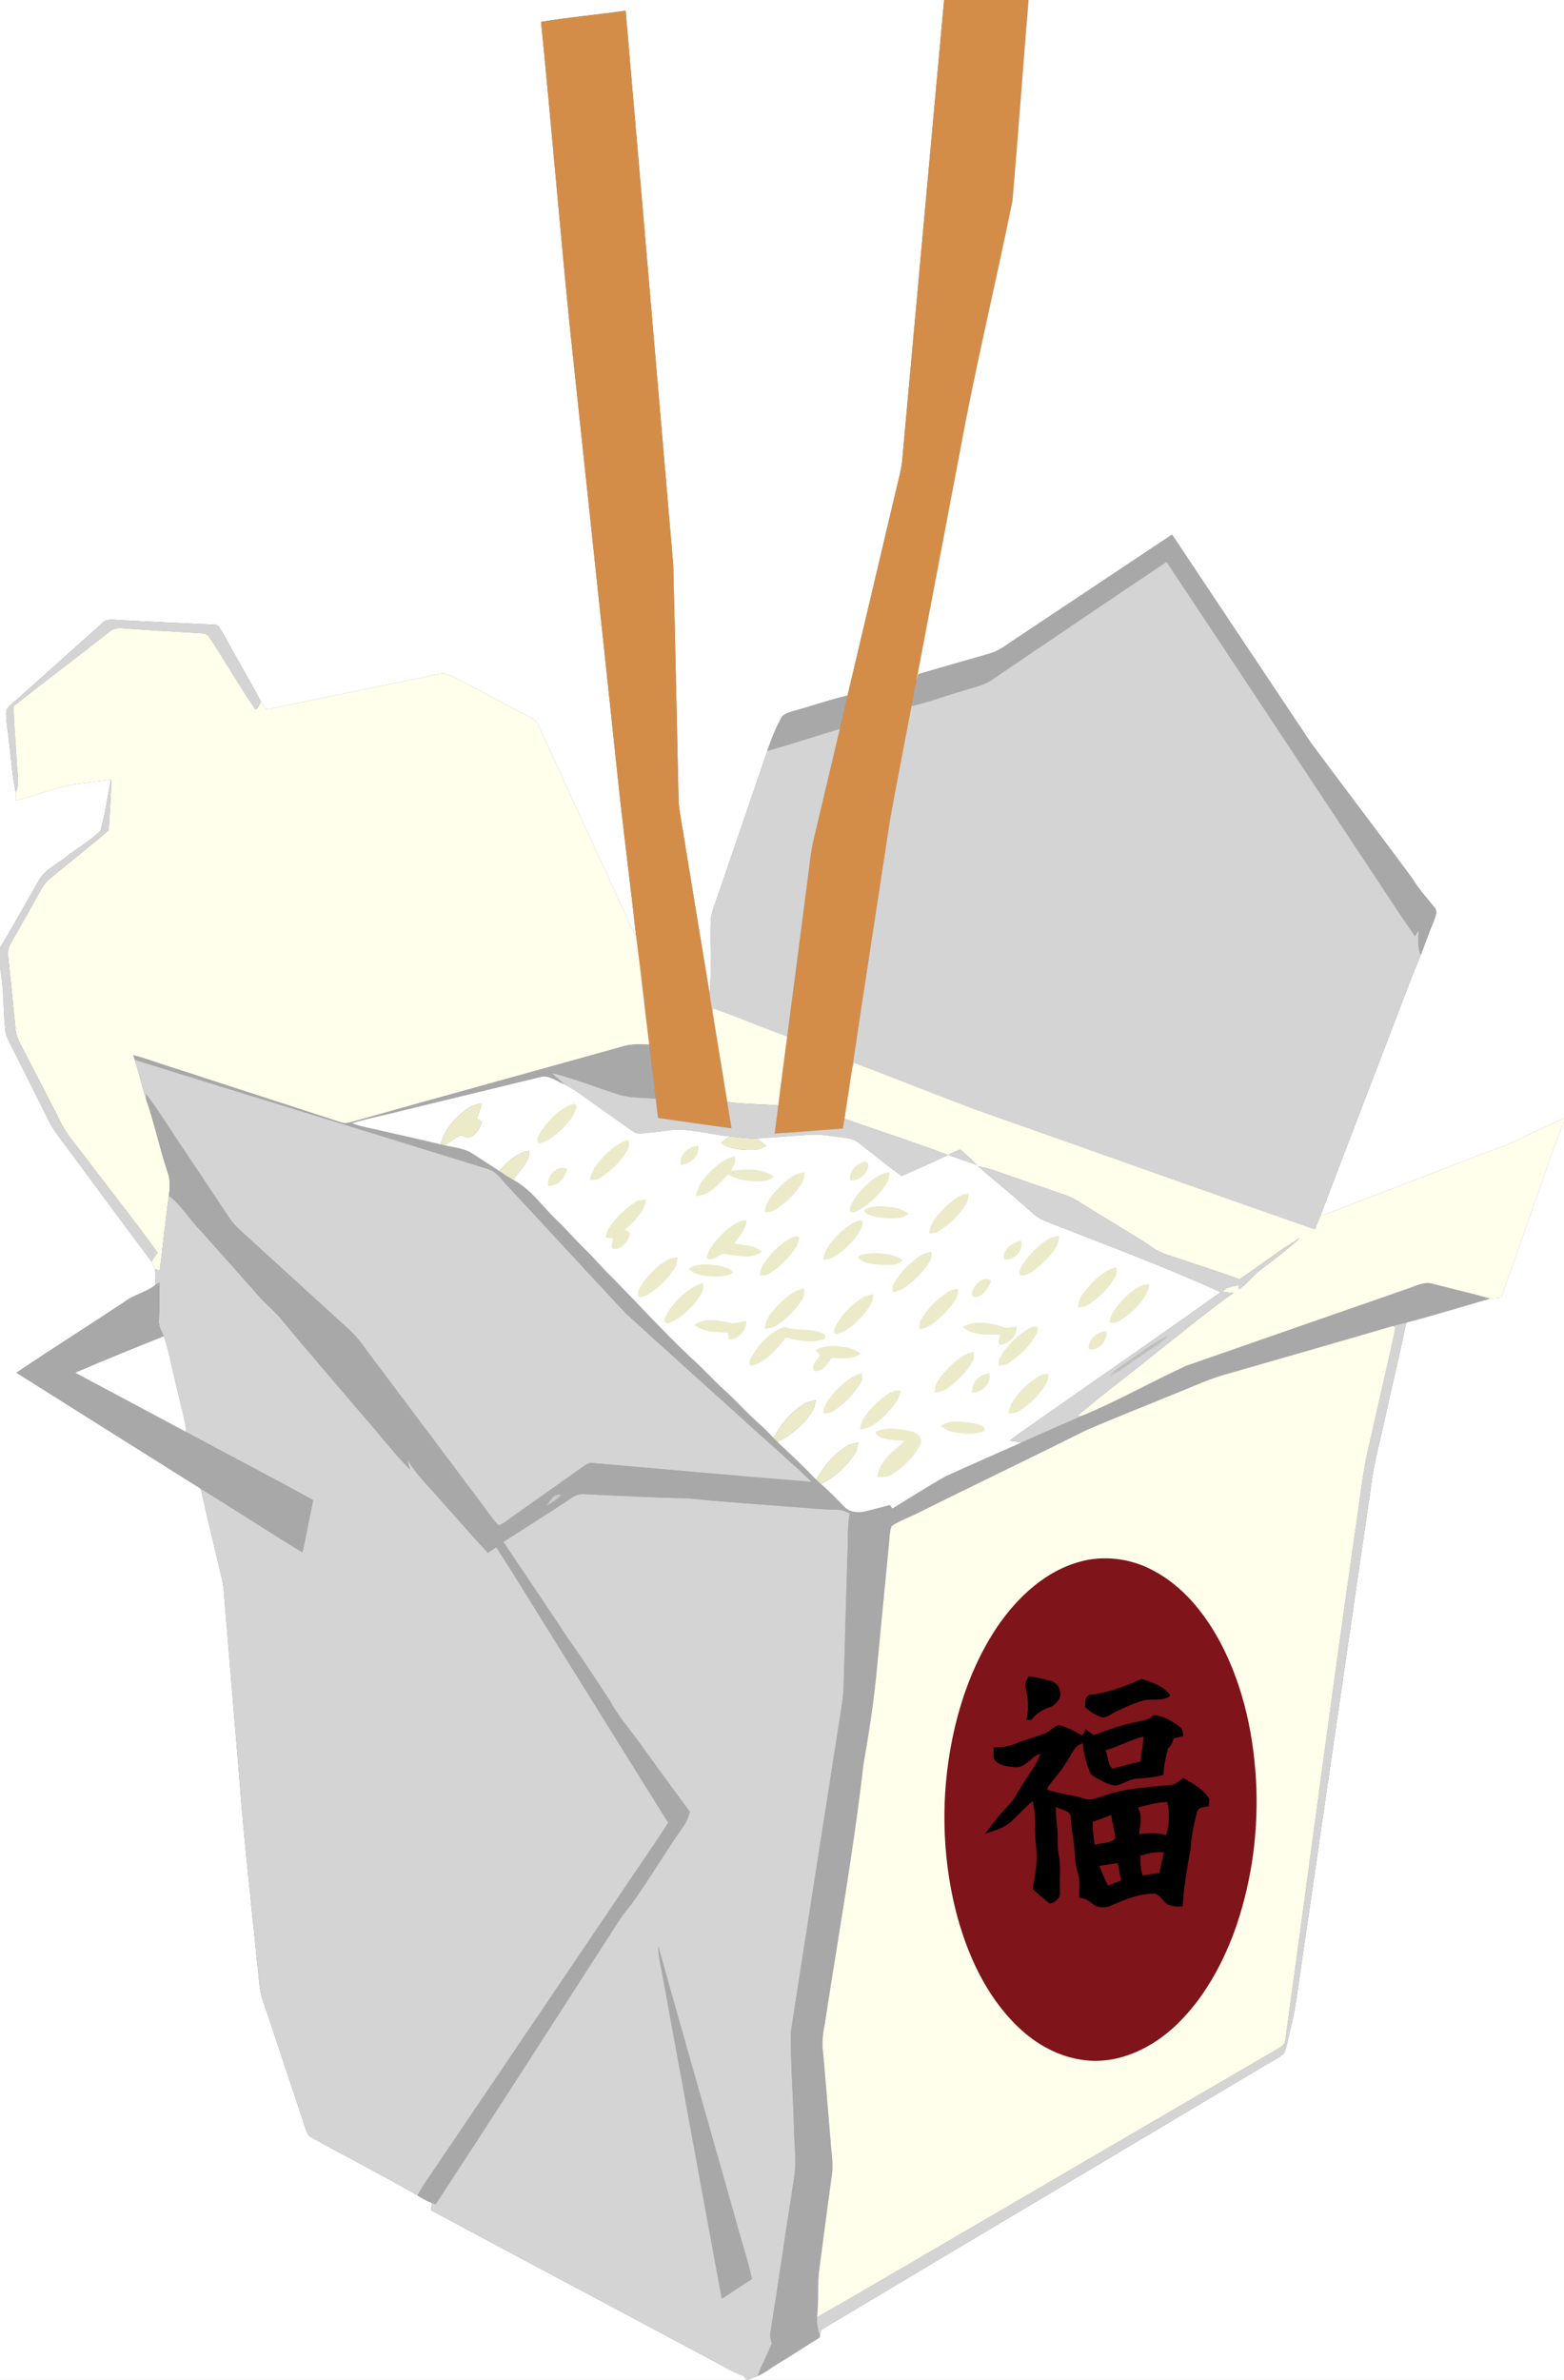 <?xml version="1.0"?><svg width="811" height="1234" xmlns="http://www.w3.org/2000/svg">
 <rect width="100%" height="100%" fill="#808080" stroke="none"/>
 <title>
  <FONT>
   <FONT>Caixa</FONT>
  </FONT>
 </title>
 <g>
  <title>
   <FONT>
    <FONT>Camada 1</FONT>
   </FONT>
  </title>
  <path id="svg_1" d="m0,0l489.56,0c-7.31,79.66 -14.49,159.34 -21.76,239c-0.46,4.76 -1.84,9.36 -2.9,14c-8.46,35.89 -16.96,71.76 -25.41,107.65c-9.4,2.19 -18.52,5.43 -27.82,7.99c-2.34,0.85 -5.37,1.21 -6.59,3.71c-2.97,5.4 -5.25,11.18 -7.19,17.03c-8.64,25.24 -17.28,50.48 -25.91,75.73c-1.31,3.9 -3.06,7.72 -3.41,11.87c-0.46,12.85 0.55,25.75 -0.54,38.58c-4.25,-25.54 -8.39,-51.1 -12.6,-76.65c-1.12,-7.63 -2.76,-15.19 -3.54,-22.86c-0.91,-41.01 -1.75,-82.01 -2.78,-123.01c-8.24,-95.83 -16.36,-191.67 -24.7,-287.5c-14.59,2.1 -29.31,3.37 -43.86,5.78c5.27,52.57 9.63,105.23 14.89,157.8c8.22,77.15 16.41,154.3 24.63,231.45c2.9,28.27 6.66,56.43 9.76,84.68c-1.99,-3.2 -3.58,-6.6 -4.97,-10.1c-15.12,-32.85 -30.4,-65.63 -45.4,-98.54c-0.76,-1.47 -1.61,-2.99 -3.09,-3.83c-11.3,-6.14 -22.75,-11.99 -34.05,-18.14c-3.81,-1.79 -7.38,-4.23 -11.46,-5.38c-3.69,-0.22 -7.23,1.15 -10.82,1.81c-27.33,5.46 -54.59,11.3 -81.92,16.77c-0.94,-1.31 -1.89,-2.61 -2.75,-3.96c-6.49,-12.2 -13.56,-24.07 -20.14,-36.21c-1.07,-1.56 -1.91,-4.01 -4.22,-3.78c-16.34,-0.75 -32.69,-1.49 -49.03,-2.35c-3.03,-0.06 -6.63,-1.03 -8.94,1.53c-14.41,12.9 -28.78,25.83 -43.24,38.67c-2.22,2.04 -4.79,3.78 -6.52,6.29c-0.42,4.69 0.63,9.34 1.09,14c1.29,9.63 1.91,19.36 3.81,28.9c0,1.38 0.02,2.76 0.03,4.15c11.33,-2.68 22.14,-7.55 33.78,-8.88c5.16,-0.65 10.31,-1.34 15.49,-1.83c-1.63,8.86 -2.96,17.86 -5.46,26.5c-5.28,5.19 -11.92,8.82 -17.71,13.43c-4.74,3.92 -10.93,6.47 -14.08,12c-6.73,11.7 -13.13,23.6 -20.23,35.08l0,-491.38z" fill="#ffffff"/>
  <path id="svg_2" d="m489.56,0l43.81,0c-2.88,34.67 -5.37,69.38 -8.34,104.04c-8.9,43.91 -19.53,87.47 -27.53,131.56c-7.45,39.2 -14.87,78.42 -22.35,117.61c-1,4.26 -1.71,8.57 -2.5,12.87c-3.69,19.6 -7.54,39.17 -11.1,58.79c-6.48,42.74 -13.15,85.45 -19.49,128.21c-1.45,8.97 -2.71,17.98 -4.14,26.96c-0.3,1.69 -0.6,3.4 -0.9,5.1c-11.79,0.8 -23.55,1.97 -35.34,2.58c0.65,-4.85 1.3,-9.69 1.87,-14.55c1.52,-11.95 3.05,-23.9 4.65,-35.83c3.59,-27.09 7.04,-54.19 10.57,-81.28c1.02,-7.33 1.58,-14.74 3.41,-21.93c4.49,-18.74 8.85,-37.5 13.32,-56.24c1.41,-5.73 2.78,-11.47 3.99,-17.24c8.45,-35.89 16.95,-71.76 25.41,-107.65c1.06,-4.64 2.44,-9.24 2.9,-14c7.27,-79.66 14.45,-159.34 21.76,-239z" fill="#d48d48"/>
  <path id="svg_3" d="m533.37,0l277.63,0l0,579.57c-6.76,3.48 -13.72,6.56 -20.61,9.76c-9.3,4.98 -19.53,7.79 -29.22,11.88c-19.51,7.5 -39.03,14.98 -58.55,22.5c-5.93,2.24 -11.76,4.77 -17.86,6.52c15.66,-41.38 31.67,-82.62 47.42,-123.96c1.39,-3.77 3.13,-7.39 4.56,-11.14c2.13,-5.67 4.18,-11.37 6.48,-16.97c0.87,-2.48 2.64,-5.47 0.46,-7.79c-3.83,-4.87 -8.11,-9.41 -11.28,-14.78c-17.35,-23.59 -35.19,-46.83 -52.6,-70.37c-24.06,-35.98 -48.05,-72.01 -72.05,-108.02c-27.32,18.17 -54.61,36.37 -81.91,54.57c-4.11,2.71 -8.05,5.95 -12.93,7.19c-12.23,3.48 -24.44,7.05 -36.66,10.57c-0.38,1.22 -0.76,2.44 -1.1,3.68c7.48,-39.19 14.9,-78.41 22.35,-117.61c8,-44.09 18.63,-87.65 27.53,-131.56c2.97,-34.66 5.46,-69.37 8.34,-104.04z" fill="#ffffff"/>
  <path id="svg_4" d="m280.55,11.32c14.55,-2.41 29.27,-3.68 43.86,-5.78c8.34,95.83 16.46,191.67 24.7,287.5c1.03,41 1.87,82 2.78,123.01c0.78,7.67 2.42,15.23 3.54,22.86c4.21,25.55 8.35,51.11 12.6,76.65c0.33,3.18 0.94,6.33 1.52,9.48c2.47,15.43 5.11,30.84 7.53,46.28c0.72,4.56 1.49,9.11 2.22,13.67c-12.7,-1.61 -25.35,-3.57 -38.03,-5.34c-0.47,-3.31 -0.89,-6.63 -1.24,-9.95c-1.08,-9.35 -2.18,-18.7 -3.37,-28.04c-2.42,-18.79 -4.29,-37.65 -6.83,-56.41c-3.1,-28.25 -6.86,-56.41 -9.76,-84.68c-8.22,-77.15 -16.41,-154.3 -24.63,-231.45c-5.26,-52.57 -9.62,-105.23 -14.89,-157.8z" fill="#d48d48"/>
  <path id="svg_5" d="m525.84,331.77c27.3,-18.2 54.59,-36.4 81.91,-54.57c24,36.01 47.99,72.04 72.05,108.02c17.41,23.54 35.25,46.78 52.6,70.37c3.17,5.37 7.45,9.91 11.28,14.78c2.18,2.32 0.41,5.31 -0.46,7.79c-2.3,5.6 -4.35,11.3 -6.48,16.97c-1.9,-4.06 -1.13,-8.59 -1.09,-12.9c-0.64,1.07 -1.26,2.14 -1.88,3.22c-9.58,-13.58 -18.42,-27.67 -27.71,-41.45c-33.75,-50.88 -67.34,-101.86 -101.15,-152.69c-30.47,20.34 -60.73,41.01 -91.09,61.52c-4.21,2.68 -9.19,3.61 -13.86,5.14c-9.12,2.64 -18.05,5.97 -27.31,8.11c0.79,-4.3 1.5,-8.61 2.5,-12.87c0.34,-1.24 0.72,-2.46 1.1,-3.68c12.22,-3.52 24.43,-7.09 36.66,-10.57c4.88,-1.24 8.82,-4.48 12.93,-7.19z" fill="#a8a8a8"/>
  <path id="svg_6" d="m513.82,352.83c30.36,-20.51 60.62,-41.18 91.09,-61.52c33.81,50.83 67.4,101.81 101.15,152.69c9.29,13.78 18.13,27.87 27.71,41.45c0.62,-1.08 1.24,-2.15 1.88,-3.22c-0.04,4.31 -0.81,8.84 1.09,12.9c-1.43,3.75 -3.17,7.37 -4.56,11.14c-15.75,41.34 -31.76,82.58 -47.42,123.96c-0.94,2.41 -1.94,4.8 -2.91,7.2c-59,-20.62 -117.87,-41.67 -176.81,-62.44c-20.78,-7.85 -41.37,-16.15 -62.17,-23.93c-0.2,0.51 -0.6,1.52 -0.81,2.02c6.34,-42.76 13.01,-85.47 19.49,-128.21c3.56,-19.62 7.41,-39.19 11.1,-58.79c9.26,-2.14 18.19,-5.47 27.31,-8.11c4.67,-1.53 9.65,-2.46 13.86,-5.14z" fill="#d4d4d4"/>
  <path id="svg_7" d="m53.04,323.07c2.31,-2.56 5.91,-1.59 8.94,-1.53c16.34,0.86 32.69,1.6 49.03,2.35c2.31,-0.23 3.15,2.22 4.22,3.78c6.58,12.14 13.65,24.01 20.14,36.21c-0.99,1.26 -1.29,3.4 -2.95,3.97c-8.35,-12.19 -15.69,-25.09 -23.85,-37.41c-1.11,-1.98 -3.53,-2 -5.51,-2.18c-13.03,-0.71 -26.06,-1.5 -39.08,-2.45c-2.6,-0.32 -5.31,0.05 -7.3,1.86c-16.45,12.94 -33.22,25.47 -49.61,38.48c0.14,9.73 1.16,19.41 1.63,29.12c0.17,5.21 1.81,10.69 -0.52,15.66c-1.9,-9.54 -2.52,-19.27 -3.81,-28.9c-0.46,-4.66 -1.51,-9.31 -1.09,-14c1.73,-2.51 4.3,-4.25 6.52,-6.29c14.46,-12.84 28.83,-25.77 43.24,-38.67z" fill="#d4d4d4"/>
  <path id="svg_8" d="m56.68,327.67c1.99,-1.81 4.7,-2.18 7.3,-1.86c13.02,0.95 26.05,1.74 39.08,2.45c1.98,0.18 4.4,0.2 5.51,2.18c8.16,12.32 15.5,25.22 23.85,37.41c1.66,-0.57 1.96,-2.71 2.95,-3.97c0.86,1.35 1.81,2.65 2.75,3.96c27.33,-5.47 54.59,-11.31 81.92,-16.77c3.59,-0.66 7.13,-2.03 10.82,-1.81c4.08,1.15 7.65,3.59 11.46,5.38c11.3,6.15 22.75,12 34.05,18.14c1.48,0.84 2.33,2.36 3.09,3.83c15,32.91 30.28,65.69 45.4,98.54c1.39,3.5 2.98,6.9 4.97,10.1c2.54,18.76 4.41,37.62 6.83,56.41c-4.36,-0.16 -8.81,-0.45 -13.06,0.75c-45.78,12.84 -91.64,25.39 -137.42,38.27c-3.22,0.79 -6.6,2.47 -9.9,1.11c-28.45,-9.22 -56.87,-18.5 -85.31,-27.73c-7.32,-2.15 -14.41,-5.04 -21.81,-6.9c0.18,0.59 0.55,1.79 0.74,2.38c2.15,6.81 3.69,13.79 5.92,20.58c4.31,12.18 6.85,24.9 10.96,37.16c1.59,4.08 1.46,8.49 0.77,12.75c-1.79,12.89 -3.05,25.86 -4.71,38.77c-0.82,-0.24 -1.64,-0.48 -2.46,-0.71c-0.55,-1.37 -1.17,-2.71 -1.87,-4c1.05,-1.54 2.09,-3.07 3.14,-4.59c-11.81,-16.49 -24.5,-32.32 -36.71,-48.51c-4.63,-6.37 -10.16,-12.17 -13.63,-19.32c-6.63,-13.29 -13.56,-26.43 -20.4,-39.62c-1.48,-2.8 -2.69,-5.79 -2.95,-8.98c-1.12,-11.68 -2.25,-23.37 -3.52,-35.05c-0.26,-2.89 -0.67,-6.04 0.94,-8.63c5.23,-9.13 10.44,-18.27 15.52,-27.48c1.26,-2.3 2.75,-4.52 4.78,-6.21c10.2,-8.45 20.62,-16.64 30.69,-25.24c0.4,-8.71 1.25,-17.39 1.25,-26.11l-0.14,0.02c-5.18,0.49 -10.33,1.18 -15.49,1.83c-11.64,1.33 -22.45,6.2 -33.78,8.88c-0.01,-1.39 -0.03,-2.77 -0.03,-4.15c2.33,-4.97 0.69,-10.45 0.52,-15.66c-0.47,-9.71 -1.49,-19.39 -1.63,-29.12c16.39,-13.01 33.16,-25.54 49.61,-38.48z" fill="#ffffec"/>
  <path id="svg_9" d="m411.67,368.64c9.3,-2.56 18.42,-5.8 27.82,-7.99c-1.21,5.77 -2.58,11.51 -3.99,17.24c-12.55,3.8 -25.01,7.89 -37.61,11.49c1.94,-5.85 4.22,-11.63 7.19,-17.03c1.22,-2.5 4.25,-2.86 6.59,-3.71z" fill="#a8a8a8"/>
  <path id="svg_10" d="m397.89,389.38c12.6,-3.6 25.06,-7.69 37.61,-11.49c-4.47,18.74 -8.83,37.5 -13.32,56.24c-1.83,7.19 -2.39,14.6 -3.41,21.93c-3.53,27.09 -6.98,54.19 -10.57,81.28c-12.99,-4.51 -25.56,-10.16 -38.59,-14.55c-0.02,0.56 -0.05,1.69 -0.06,2.25c-0.58,-3.15 -1.19,-6.3 -1.52,-9.48c1.09,-12.83 0.08,-25.73 0.54,-38.58c0.35,-4.15 2.1,-7.97 3.41,-11.87c8.63,-25.25 17.27,-50.49 25.91,-75.73z" fill="#d4d4d4"/>
  <path id="svg_11" d="m57.48,404.37l0.14,-0.02c0,8.72 -0.85,17.4 -1.25,26.11c-10.07,8.6 -20.49,16.79 -30.69,25.24c-2.03,1.69 -3.52,3.91 -4.78,6.21c-5.08,9.21 -10.29,18.35 -15.52,27.48c-1.61,2.59 -1.2,5.74 -0.94,8.63c1.27,11.68 2.4,23.37 3.52,35.05c0.26,3.19 1.47,6.18 2.95,8.98c6.84,13.19 13.77,26.33 20.4,39.62c3.47,7.15 9,12.95 13.63,19.32c12.21,16.19 24.9,32.02 36.71,48.51c-1.05,1.52 -2.09,3.05 -3.14,4.59c-16.28,-21.63 -32.24,-43.5 -48.43,-65.2c-4.08,-5.24 -6.57,-11.43 -9.59,-17.29c-4.7,-9.33 -9.33,-18.71 -14.05,-28.03c-1.36,-2.78 -3.04,-5.49 -3.64,-8.56c-1.23,-11.03 -0.7,-22.25 -2.8,-33.17l0,-10.46c7.1,-11.48 13.5,-23.38 20.23,-35.08c3.15,-5.53 9.34,-8.08 14.08,-12c5.79,-4.61 12.43,-8.24 17.71,-13.43c2.5,-8.64 3.83,-17.64 5.46,-26.5z" fill="#d4d4d4"/>
  <path id="svg_12" d="m0,501.84c2.1,10.92 1.57,22.14 2.8,33.17c0.6,3.07 2.28,5.78 3.64,8.56c4.72,9.32 9.35,18.7 14.05,28.03c3.02,5.86 5.51,12.05 9.59,17.29c16.19,21.7 32.15,43.57 48.43,65.2c0.7,1.29 1.32,2.63 1.87,4c0.13,2.76 0.08,5.52 0.07,8.3c-4.75,3.7 -10.86,4.86 -15.65,8.46c-18.67,12.43 -37.68,24.34 -56.25,36.91c31.86,20.02 63.67,40.12 95.55,60.11c3.48,15.74 7.4,31.38 11.04,47.08c1.02,4.69 1.2,9.49 1.58,14.27c2.35,28.26 4.72,56.52 7.06,84.79c2.78,37.37 7.15,74.59 10.83,111.88c0.79,6.32 3.53,12.15 5.36,18.2c6.12,18.52 12.4,36.98 18.44,55.52c0.63,1.83 1.36,3.85 3.27,4.73c18.2,10.1 36.78,19.55 54.8,29.98c2.41,1.46 4.86,2.91 7.53,3.91c-0.19,1.23 -0.37,2.48 -0.55,3.75c50.69,27.23 101.56,54.14 152.28,81.3c3.12,1.75 6.3,3.45 9.74,4.51c0.56,0.72 1.12,1.45 1.68,2.21l-387.16,0l0,-732.16z" fill="#ffffff"/>
  <path id="svg_13" d="m369.61,522.79c13.03,4.39 25.6,10.04 38.59,14.55c-1.6,11.93 -3.13,23.88 -4.65,35.83c-8.82,-0.72 -17.69,-0.6 -26.47,-1.85c-2.42,-15.44 -5.06,-30.85 -7.53,-46.28c0.01,-0.56 0.04,-1.69 0.06,-2.25z" fill="#ffffec"/>
  <path id="svg_14" d="m323.6,542.41c4.25,-1.2 8.7,-0.91 13.06,-0.75c1.19,9.34 2.29,18.69 3.37,28.04c-7,-0.69 -14.26,-0.19 -20.94,-2.75c-11.03,-3.54 -21.84,-7.89 -33.11,-10.62c2.22,1.93 4.48,3.84 6.6,5.89c-4.07,-1.54 -8.03,-5.12 -12.65,-3.7c-23.94,5.79 -47.86,11.67 -71.81,17.45c-8.51,2.27 -17.22,3.81 -25.65,6.41c4.92,1.9 10.17,2.67 15.27,3.9c10.26,2.39 20.56,4.58 30.79,7.1c0.64,0.14 1.29,0.29 1.94,0.43c4.85,1.18 10.12,1.45 14.4,4.28c4.64,3.01 9.35,5.93 13.93,9.04c2.39,1.64 4.84,3.2 7.36,4.66c9.17,4.82 15.03,13.7 22.37,20.7c5.15,4.83 9.65,10.29 14.75,15.17c4.79,4.56 8.9,9.78 13.75,14.29c13.53,13.81 26.58,28.09 40.58,41.44c6.45,5.57 12.03,12.04 18.38,17.71c5.93,5.36 11.18,11.43 17.2,16.7c2.81,2.46 5.42,5.14 7.99,7.86c0.64,0.67 1.3,1.34 1.97,2c6.84,6.4 13.67,12.82 20.13,19.6c0.74,0.72 1.5,1.44 2.28,2.14c4.38,3.6 8.19,7.81 12.22,11.79c2.72,2.97 7.19,3.34 10.91,2.47c4.29,-1.02 8.53,-2.24 12.8,-3.3c0.31,0.46 0.93,1.38 1.23,1.83c9.19,-5.6 18.23,-11.45 27.62,-16.7c13.09,-6.01 26.32,-11.72 39.47,-17.6c10.32,-4.73 20.79,-9.14 31.14,-13.77c18.58,-7.65 36.05,-17.65 54.28,-26c38.52,-13.49 77.09,-26.81 115.62,-40.25c3.95,-1.4 8.1,-3.59 12.38,-2.16c9.78,2.63 19.7,4.71 29.4,7.65c-14.48,4.14 -28.86,8.6 -43.42,12.41c-2.42,0.54 -4.82,1.12 -7.18,1.81c-28.03,8.27 -56.14,16.24 -84.21,24.36c-10,2.51 -19.3,7.05 -28.87,10.8c-15.17,6.26 -30.48,12.2 -45.54,18.72c-29.2,14.6 -58.68,28.66 -87.9,43.23c-4.39,2.21 -9.14,3.8 -13.2,6.6c-1.14,3.11 -1.03,6.5 -1.41,9.76c-1.97,20.65 -3.99,41.3 -5.98,61.95c-1.53,17.45 -4.2,34.79 -7.21,52.03c-5.16,44.88 -13.13,89.36 -19.98,133.99c-1.05,5.26 -1.7,10.63 -0.83,15.98c1.44,16.32 2.72,32.66 4.12,48.98c0.39,4.31 0.99,8.66 0.43,12.99c-2.22,16.36 -4.43,32.72 -6.54,49.09c-1.25,8.41 -0.21,16.93 -1.24,25.36c-0.26,3.35 0.49,6.64 1.48,9.83l-0.02,0.71c-7.25,4.41 -14.28,9.17 -21.57,13.51c-3.6,2.11 -6.81,4.91 -10.7,6.5c2.07,-5.74 4.96,-11.12 7.31,-16.73c-0.6,-2.07 -1.02,-4.23 -0.6,-6.36c4.15,-26.05 7.88,-52.16 11.97,-78.21c1.78,-9.5 0.22,-19.14 0.11,-28.7c-0.43,-15.98 -1.66,-31.97 -1.63,-47.95c8,-51.97 16.22,-103.91 24.3,-155.87c1.19,-8.07 2.89,-16.09 3.15,-24.27c0.59,-22.68 1.32,-45.35 1.97,-68.02c0.45,-7.07 -0.19,-14.21 1.22,-21.2c-2.11,-0.9 -4.23,-1.97 -6.58,-1.87c-8.7,-0.07 -17.35,-1.13 -26.03,-1.68c-16.68,-1.4 -33.42,-2.31 -50.07,-4.15c-18.31,-0.44 -36.62,-1.36 -54.93,-2.25c-4.44,-0.45 -7.79,2.9 -11.29,5.05c-10.25,6.57 -20.47,13.17 -30.73,19.71c11.44,17.04 22.94,34.03 34.26,51.15c7.29,10.14 13.97,20.7 20.95,31.06c3.74,7.34 9.22,13.54 14.08,20.14c9.13,12.52 18.1,25.16 27.38,37.57c-0.73,2.77 -1.76,5.49 -3.51,7.8c-9.32,13.18 -17.4,27.19 -26.87,40.26c-5.25,5.95 -9.08,12.94 -13.49,19.5c-29.2,45.38 -58.32,90.82 -87.92,135.94c-0.47,-0.17 -1.43,-0.5 -1.9,-0.66c-2.67,-1 -5.12,-2.45 -7.53,-3.91c3.76,-6.98 8.69,-13.22 12.94,-19.9c29.94,-44.1 59.72,-88.31 89.61,-132.45c9.05,-13.7 18.63,-27.05 27.47,-40.89c-18.92,-30.28 -37.76,-60.63 -56.66,-90.93c-10.89,-17.25 -21.35,-34.77 -32.49,-51.85c-1.47,0.94 -2.93,1.9 -4.39,2.86c-11.4,-12.34 -22.33,-25.11 -33.61,-37.55c-3.04,-3.27 -5.63,-6.91 -8.06,-10.64c0.44,1.68 0.87,3.34 1.3,5.04c-8.66,-8.91 -16.22,-18.81 -24.44,-28.11c-14.27,-16.78 -28.69,-33.44 -42.77,-50.39c-2.99,-3.64 -6.73,-6.57 -9.9,-10.05c-10.82,-12.14 -21.53,-24.36 -32.45,-36.41c-5.36,-5.51 -9.2,-12.42 -15.48,-17.02c0.69,-4.26 0.82,-8.67 -0.77,-12.75c-4.11,-12.26 -6.65,-24.98 -10.96,-37.16c-0.04,-0.73 -0.11,-2.2 -0.14,-2.93c7.47,9.76 13.74,20.37 20.73,30.48c7.43,11.16 14.93,22.28 22.3,33.48c2.97,4.66 7.39,8.05 11.38,11.76c17.26,15.75 34.51,31.51 51.78,47.24c3.83,3.57 6.69,8 9.85,12.14c21.56,28.8 43.23,57.5 64.72,86.35c0.7,0.84 1.43,1.74 2.44,2.27c3.25,-1.63 6.01,-4.02 8.98,-6.08c11.52,-8.14 23.09,-16.22 34.56,-24.45c1.43,-0.96 2.98,-2.09 4.8,-1.83c37.88,3.28 75.75,6.79 113.65,9.78c-11.94,-11.48 -24.58,-22.21 -36.74,-33.44c-19.78,-17.9 -39.69,-35.68 -59.38,-53.67c-20.82,-22.19 -41.34,-44.64 -62.09,-66.89c-2.92,-3.09 -5.43,-7.07 -9.78,-8.24c-60.97,-18.94 -122.03,-37.58 -182.98,-56.55c-0.19,-0.59 -0.56,-1.79 -0.74,-2.38c7.4,1.86 14.49,4.75 21.81,6.9c28.44,9.23 56.86,18.51 85.31,27.73c3.3,1.36 6.68,-0.32 9.9,-1.11c45.78,-12.88 91.64,-25.43 137.42,-38.27z" fill="#a8a8a8"/>
  <path id="svg_15" d="m69.9,549.54c60.95,18.97 122.01,37.61 182.98,56.55c4.35,1.17 6.86,5.15 9.78,8.24c20.75,22.25 41.27,44.7 62.09,66.89c19.69,17.99 39.6,35.77 59.38,53.67c12.16,11.23 24.8,21.96 36.74,33.44c-37.9,-2.99 -75.77,-6.5 -113.65,-9.78c-1.82,-0.26 -3.37,0.87 -4.8,1.83c-11.47,8.23 -23.04,16.31 -34.56,24.45c-2.97,2.06 -5.73,4.45 -8.98,6.08c-1.01,-0.53 -1.74,-1.43 -2.44,-2.27c-21.49,-28.85 -43.16,-57.55 -64.72,-86.35c-3.16,-4.14 -6.02,-8.57 -9.85,-12.14c-17.27,-15.73 -34.52,-31.49 -51.78,-47.24c-3.99,-3.71 -8.41,-7.1 -11.38,-11.76c-7.37,-11.2 -14.87,-22.32 -22.3,-33.48c-6.99,-10.11 -13.26,-20.72 -20.73,-30.48c0.03,0.73 0.1,2.2 0.14,2.93c-2.23,-6.79 -3.77,-13.77 -5.92,-20.58z" fill="#d4d4d4"/>
  <path id="svg_16" d="m442.87,551.06c20.8,7.78 41.39,16.08 62.17,23.93c58.94,20.77 117.81,41.82 176.81,62.44c0.97,-2.4 1.97,-4.79 2.91,-7.2c6.1,-1.75 11.93,-4.28 17.86,-6.52c19.52,-7.52 39.04,-15 58.55,-22.5c9.69,-4.09 19.92,-6.9 29.22,-11.88c6.89,-3.2 13.85,-6.28 20.61,-9.76l0,1.97c-5.82,14.03 -10.24,28.58 -15.51,42.82c-5.51,16.17 -11.53,32.17 -16.94,48.39c-1.98,0.19 -3.96,0.41 -5.92,0.61c-9.7,-2.94 -19.62,-5.02 -29.4,-7.65c-4.28,-1.43 -8.43,0.76 -12.38,2.16c-38.53,13.44 -77.1,26.76 -115.62,40.25c-18.23,8.35 -35.7,18.35 -54.28,26c-0.58,0.01 -1.74,0.01 -2.32,0.01c13.25,-11.31 27.27,-21.67 40.79,-32.65c13.32,-10.43 26.3,-21.3 40.1,-31.1c-1.85,-0.15 -3.69,-0.27 -5.5,-0.68c1.79,-2.58 5.52,-2.5 8.24,-3.6c0.03,0.6 0.1,1.81 0.14,2.41c4.11,-2.52 6.7,-6.72 10.55,-9.53c7.12,-5.63 14.54,-10.92 21.17,-17.11c-10.87,6.47 -20.83,14.34 -31.29,21.44c-12.67,-4.55 -25.49,-8.65 -38.25,-12.92c-5.43,-1.72 -9.69,-5.65 -14.52,-8.49c-7.91,-4.76 -15.73,-9.65 -23.62,-14.42c-4.6,-2.75 -8.95,-6.04 -14.05,-7.82c-12.41,-4.31 -24.85,-8.52 -37.23,-12.92c-2.55,-0.86 -5.2,-1.4 -7.81,-2.02c-0.21,-0.17 -0.64,-0.52 -0.86,-0.7c-2.73,-2.82 -5.58,-5.53 -8.63,-8c-2.05,0.86 -4.09,1.75 -6.08,2.74l-0.23,0.11c-17.7,-6.76 -35.8,-12.44 -53.63,-18.83c1.43,-8.98 2.69,-17.99 4.14,-26.96c0.21,-0.5 0.61,-1.51 0.81,-2.02z" fill="#ffffec"/>
  <path id="svg_17" d="m285.98,556.33c11.27,2.73 22.08,7.08 33.11,10.62c6.68,2.56 13.94,2.06 20.94,2.75c0.35,3.32 0.77,6.64 1.24,9.95c12.68,1.77 25.33,3.73 38.03,5.34c-0.73,-4.56 -1.5,-9.11 -2.22,-13.67c8.78,1.25 17.65,1.13 26.47,1.85c-0.57,4.86 -1.22,9.7 -1.87,14.55c11.79,-0.61 23.55,-1.78 35.34,-2.58c0.3,-1.7 0.6,-3.41 0.9,-5.1c17.83,6.39 35.93,12.07 53.63,18.83c-7.83,3.95 -15.98,7.23 -23.92,10.96c-7.85,-5.59 -15.23,-11.8 -22.9,-17.62c-2.22,-1.7 -5.07,-2.03 -7.75,-2.38c-5.96,-0.69 -11.92,-1.93 -17.95,-1.43c-8.87,0.65 -17.73,1.33 -26.6,1.92c-4.65,-0.01 -9.28,-0.58 -13.89,-1.11c-11.08,-0.88 -22.05,-4.87 -33.22,-2.91c-4.44,0.47 -8.86,1.2 -13.32,1.38c-2.35,0.31 -4.2,-1.37 -6.02,-2.55c-7.93,-5.78 -16.05,-11.31 -24,-17.05c-3,-2.16 -6.12,-4.16 -9.4,-5.86c-2.12,-2.05 -4.38,-3.96 -6.6,-5.89z" fill="#d4d4d4"/>
  <path id="svg_18" d="m279.93,558.52c4.62,-1.42 8.58,2.16 12.65,3.7c3.28,1.7 6.4,3.7 9.4,5.86c7.95,5.74 16.07,11.27 24,17.05c1.82,1.18 3.67,2.86 6.02,2.55c4.46,-0.18 8.88,-0.91 13.32,-1.38c11.17,-1.96 22.14,2.03 33.22,2.91c-1.58,1.09 -3.15,2.19 -4.71,3.31c4.65,3.36 10.58,3.8 16.14,3.74c2.63,0.07 5.05,-1 7.35,-2.15c-1.62,-1.28 -3.26,-2.53 -4.89,-3.79c8.87,-0.59 17.73,-1.27 26.6,-1.92c6.03,-0.5 11.99,0.74 17.95,1.43c2.68,0.35 5.53,0.68 7.75,2.38c7.67,5.82 15.05,12.03 22.9,17.62c7.94,-3.73 16.09,-7.01 23.92,-10.96l0.23,-0.11c4.84,1.92 9.83,3.46 14.71,5.26c0.22,0.18 0.65,0.53 0.86,0.7c6.96,6.41 14.49,12.15 21.54,18.46c4.01,3.23 7.43,7.36 12.18,9.55c30.72,12.18 61.82,23.5 91.89,37.25c-30.13,21.63 -60.74,42.6 -91.07,63.94c-6.1,4.37 -12.43,8.42 -18.32,13.08c2.07,0.29 4.16,0.58 6.24,0.89c-13.15,5.88 -26.38,11.59 -39.47,17.6c-9.39,5.25 -18.43,11.1 -27.62,16.7c-0.3,-0.45 -0.92,-1.37 -1.23,-1.83c-4.27,1.06 -8.51,2.28 -12.8,3.3c-3.72,0.87 -8.19,0.5 -10.91,-2.47c-4.03,-3.98 -7.84,-8.19 -12.22,-11.79c7.17,-3.32 13.04,-8.9 17.45,-15.39c1.25,-1.77 1.56,-3.94 1.95,-6c-1.82,0.38 -3.71,0.65 -5.36,1.55c-7.06,4.11 -12.47,10.57 -16.32,17.7c-6.46,-6.78 -13.29,-13.2 -20.13,-19.6c7.28,-3.83 13.89,-9.17 18.23,-16.24c1.02,-1.63 1.2,-3.59 1.56,-5.42c-2.05,0.44 -4.17,0.81 -5.98,1.93c-6.83,4.25 -12.16,10.59 -15.78,17.73c-2.57,-2.72 -5.18,-5.4 -7.99,-7.86c-6.02,-5.27 -11.27,-11.34 -17.2,-16.7c-6.35,-5.67 -11.93,-12.14 -18.38,-17.71c-14,-13.35 -27.05,-27.63 -40.58,-41.44c-4.85,-4.51 -8.96,-9.73 -13.75,-14.29c-5.1,-4.88 -9.6,-10.34 -14.75,-15.17c-7.34,-7 -13.2,-15.88 -22.37,-20.7c2.99,-4.91 8.31,-8.88 8.29,-15.12c-6.56,0.93 -11.33,5.88 -15.65,10.46c-4.58,-3.11 -9.29,-6.03 -13.93,-9.04c-4.28,-2.83 -9.55,-3.1 -14.4,-4.28c2.72,-1.85 5.49,-3.63 8.36,-5.25c1.75,0.54 3.71,1.91 5.52,0.76c3.06,-1.42 4.43,-4.66 5.56,-7.62c-0.92,-0.59 -1.83,-1.17 -2.74,-1.74c1.07,-2.56 2,-5.17 2.67,-7.86c-2.23,0.44 -4.55,0.89 -6.47,2.2c-6.89,4.47 -12.82,10.94 -14.84,19.08c-10.23,-2.52 -20.53,-4.71 -30.79,-7.1c-5.1,-1.23 -10.35,-2 -15.27,-3.9c8.43,-2.6 17.14,-4.14 25.65,-6.41c23.95,-5.78 47.87,-11.66 71.81,-17.45z" fill="#ffffff"/>
  <path id="svg_19" d="m243.37,574.3c1.92,-1.31 4.24,-1.76 6.47,-2.2c-0.67,2.69 -1.6,5.3 -2.67,7.86c0.91,0.57 1.82,1.15 2.74,1.74c-1.13,2.96 -2.5,6.2 -5.56,7.62c-1.81,1.15 -3.77,-0.22 -5.52,-0.76c-2.87,1.62 -5.64,3.4 -8.36,5.25c-0.65,-0.14 -1.3,-0.29 -1.94,-0.43c2.02,-8.14 7.95,-14.61 14.84,-19.08z" fill="#ebebca"/>
  <path id="svg_20" d="m297.26,572.35c1.48,-0.43 2.11,1.39 1.45,2.54c-1.3,4.37 -4.6,7.78 -7.7,10.98c-3.41,3 -7.06,6.43 -11.78,6.96c-1.56,-2.3 0.56,-4.83 1.7,-6.81c4.17,-5.74 9.38,-11.48 16.33,-13.67z" fill="#ebebca"/>
  <path id="svg_21" d="m795.49,624.36c5.27,-14.24 9.69,-28.79 15.51,-42.82l0,652.46l-423.26,0c1.64,-0.83 3.4,-1.38 5.12,-2.03c3.89,-1.59 7.1,-4.39 10.7,-6.5c7.29,-4.34 14.32,-9.1 21.57,-13.51l0.02,-0.71c0.2,-1.1 0.43,-2.18 0.67,-3.24c77.02,-46.08 154.24,-91.83 231.31,-137.82c2.87,-1.8 6.16,-3.06 8.59,-5.49c2.08,-4.39 2.48,-9.35 3.74,-14.01c2.08,-8.09 3.05,-16.4 4.29,-24.65c12.39,-84.98 24.71,-169.98 37.12,-254.97c1.62,-13.54 5.47,-26.66 8.23,-39.99c3.35,-15.11 6.98,-30.16 10.11,-45.31c14.56,-3.81 28.94,-8.27 43.42,-12.41c1.96,-0.2 3.94,-0.42 5.92,-0.61c5.41,-16.22 11.43,-32.22 16.94,-48.39z" fill="#ffffff"/>
  <path id="svg_22" d="m378.54,589.21c4.61,0.53 9.24,1.1 13.89,1.11c1.63,1.26 3.27,2.51 4.89,3.79c-2.3,1.15 -4.72,2.22 -7.35,2.15c-5.56,0.06 -11.49,-0.38 -16.14,-3.74c1.56,-1.12 3.13,-2.22 4.71,-3.31z" fill="#ebebca"/>
  <path id="svg_23" d="m313.29,599.35c3.65,-3.5 7.61,-7.07 12.64,-8.35c0.18,1.57 0.73,3.25 -0.25,4.7c-3.3,6.04 -8.36,11.07 -14.09,14.84c-1.63,1.25 -3.7,1.27 -5.65,1.42c0.48,-5.09 4.06,-9.03 7.35,-12.61z" fill="#ebebca"/>
  <path id="svg_24" d="m353.06,604.03c-1.3,-5.32 4.06,-9.57 8.9,-10.03c1.37,5.34 -4.06,9.59 -8.9,10.03z" fill="#ebebca"/>
  <path id="svg_25" d="m491.78,598.76c1.99,-0.99 4.03,-1.88 6.08,-2.74c3.05,2.47 5.9,5.18 8.63,8c-4.88,-1.8 -9.87,-3.34 -14.71,-5.26z" fill="#d4d4d4"/>
  <path id="svg_26" d="m258.8,607.13c4.32,-4.58 9.09,-9.53 15.65,-10.46c0.02,6.24 -5.3,10.21 -8.29,15.12c-2.52,-1.46 -4.97,-3.02 -7.36,-4.66z" fill="#ebebca"/>
  <path id="svg_27" d="m369.93,605.93c3.25,-2.74 6.78,-5.98 11.26,-6.16c0.7,2.55 -1.13,4.89 -2.01,7.18c7.37,-0.64 15.92,-1.68 22.14,3.21c-1.72,1.39 -3.8,2.2 -6.01,2.28c-6.04,0.35 -12.42,-0.21 -17.63,-3.54c-4.8,4.61 -9.54,11.05 -16.8,11.25c0.74,-5.84 5.01,-10.31 9.05,-14.22z" fill="#ebebca"/>
  <path id="svg_28" d="m440.84,612.06c-0.79,-4.53 2.98,-8.74 7.21,-9.65c1.49,-0.47 2.61,1.27 2.18,2.61c-0.97,4.18 -5.02,7.46 -9.39,7.04z" fill="#ebebca"/>
  <path id="svg_29" d="m284.2,614.91c-0.87,-5.15 4.68,-11.33 9.9,-8.92c-1.01,4.77 -4.72,9 -9.9,8.92z" fill="#ebebca"/>
  <path id="svg_30" d="m507.35,604.72c2.61,0.62 5.26,1.16 7.81,2.02c12.38,4.4 24.82,8.61 37.23,12.92c5.1,1.78 9.45,5.07 14.05,7.82c7.89,4.77 15.71,9.66 23.62,14.42c4.83,2.84 9.09,6.77 14.52,8.49c12.76,4.27 25.58,8.37 38.25,12.92c10.46,-7.1 20.42,-14.97 31.29,-21.44c-6.63,6.19 -14.05,11.48 -21.17,17.11c-3.85,2.81 -6.44,7.01 -10.55,9.53c-0.04,-0.6 -0.11,-1.81 -0.14,-2.41c-2.72,1.1 -6.45,1.02 -8.24,3.6c1.81,0.41 3.65,0.53 5.5,0.68c-13.8,9.8 -26.78,20.67 -40.1,31.1c-13.52,10.98 -27.54,21.34 -40.79,32.65c0.58,0 1.74,0 2.32,-0.01c-10.35,4.63 -20.82,9.04 -31.14,13.77c-2.08,-0.31 -4.17,-0.6 -6.24,-0.89c5.89,-4.66 12.22,-8.71 18.32,-13.08c30.33,-21.34 60.94,-42.31 91.07,-63.94c-30.07,-13.75 -61.17,-25.07 -91.89,-37.25c-4.75,-2.19 -8.17,-6.32 -12.18,-9.55c-7.05,-6.31 -14.58,-12.05 -21.54,-18.46z" fill="#d4d4d4"/>
  <path id="svg_31" d="m403.82,615.8c3.73,-3.64 7.96,-7.51 13.41,-7.97c-0.16,1.75 -0.15,3.64 -1.14,5.19c-3.38,5.77 -8.26,10.65 -13.98,14.11c-1.64,1.1 -3.61,1.43 -5.56,1.35c0.21,-5.19 3.99,-9.07 7.27,-12.68z" fill="#ebebca"/>
  <path id="svg_32" d="m451.47,612.44c2.78,-2.37 6.02,-4.35 9.75,-4.61c0.02,2.29 -0.51,4.57 -1.91,6.42c-3.9,5.73 -9.03,10.9 -15.34,13.9c-1.57,1.1 -4.17,0.08 -3.14,-2.12c1.96,-5.51 6.32,-9.82 10.64,-13.59z" fill="#ebebca"/>
  <path id="svg_33" d="m489.93,626.04c3.57,-3.19 7.35,-6.92 12.42,-7.21c-0.12,2.05 -0.42,4.17 -1.65,5.9c-3.47,5.36 -8.13,9.99 -13.5,13.44c-1.59,1.11 -3.48,1.52 -5.38,1.15c0.55,-5.43 4.55,-9.51 8.11,-13.28z" fill="#ebebca"/>
  <path id="svg_34" d="m82.84,658.8c1.66,-12.91 2.92,-25.88 4.71,-38.77c6.28,4.6 10.12,11.51 15.48,17.02c10.92,12.05 21.63,24.27 32.45,36.41c3.17,3.48 6.91,6.41 9.9,10.05c14.08,16.95 28.5,33.61 42.77,50.39c8.22,9.3 15.78,19.2 24.44,28.11c-0.43,-1.7 -0.86,-3.36 -1.3,-5.04c2.43,3.73 5.02,7.37 8.06,10.64c11.28,12.44 22.21,25.21 33.61,37.55c1.46,-0.96 2.92,-1.92 4.39,-2.86c11.14,17.08 21.6,34.6 32.49,51.85c18.9,30.3 37.74,60.65 56.66,90.93c-8.84,13.84 -18.42,27.19 -27.47,40.89c-29.89,44.14 -59.67,88.35 -89.61,132.45c-4.25,6.68 -9.18,12.92 -12.94,19.9c-18.02,-10.43 -36.6,-19.88 -54.8,-29.98c-1.91,-0.88 -2.64,-2.9 -3.27,-4.73c-6.04,-18.54 -12.32,-37 -18.44,-55.52c-1.83,-6.05 -4.57,-11.88 -5.36,-18.2c-3.68,-37.29 -8.05,-74.51 -10.83,-111.88c-2.34,-28.27 -4.71,-56.53 -7.06,-84.79c-0.38,-4.78 -0.56,-9.58 -1.58,-14.27c-3.64,-15.7 -7.56,-31.34 -11.04,-47.08c17.68,10.84 35.01,22.23 52.74,33c1.94,-8.99 3.63,-18.03 5.49,-27.03c-21.72,-12.09 -43.88,-23.39 -65.7,-35.3c-0.88,-7.61 -3.26,-14.92 -4.85,-22.39c-2.38,-9.07 -3.83,-18.41 -6.84,-27.3c-1.08,-2.55 -2.73,-5.02 -2.55,-7.89c0.22,-6.65 0.44,-13.29 0.19,-19.94c-0.71,0.45 -1.42,0.9 -2.13,1.37c0.01,-2.78 0.06,-5.54 -0.07,-8.3c0.82,0.23 1.64,0.47 2.46,0.71z" fill="#d4d4d4"/>
  <path id="svg_35" d="m329.37,623.3c1.64,-1.21 3.73,-1.13 5.67,-1.31c-0.86,6.55 -6.23,11.2 -10.77,15.51c0.84,0.6 1.68,1.22 2.53,1.84c-0.77,4.25 -4.55,8.95 -9.24,8.19c-0.94,-1.61 0.24,-3.6 0.35,-5.34c-1.3,-0.19 -2.59,-0.37 -3.88,-0.54c0.42,-1.94 0.91,-3.92 2.13,-5.53c3.52,-5.06 7.98,-9.52 13.21,-12.82z" fill="#ebebca"/>
  <path id="svg_36" d="m448.29,627.22c4.5,-2.48 9.9,-1.91 14.78,-1.16c2.95,0.38 5.74,1.55 8.13,3.32c-1.39,0.95 -2.84,1.96 -4.57,2.1c-5.22,0.56 -10.65,0.28 -15.64,-1.46c-1.23,-0.58 -3.14,-1.04 -2.7,-2.8z" fill="#ebebca"/>
  <path id="svg_37" d="m377.88,636.83c2.67,-2.11 5.68,-4.27 9.28,-4.01c-0.42,4.74 -3.78,8.25 -6.4,11.93c4.89,0.86 10.43,0.7 14.34,4.27c-5.58,4.18 -12.86,1.93 -19.14,1.19c-3.37,-0.42 -6.74,4.9 -9.59,1.89c1.72,-6.32 6.62,-11.19 11.51,-15.27z" fill="#ebebca"/>
  <path id="svg_38" d="m436.44,638.39c2.87,-2.4 5.92,-4.86 9.65,-5.72c2.54,0.6 0.9,3.21 0.28,4.71c-3.24,5.85 -8.17,10.71 -13.83,14.24c-1.66,1.16 -3.7,1.38 -5.65,1.61c0.67,-6.13 5.27,-10.83 9.55,-14.84z" fill="#ebebca"/>
  <path id="svg_39" d="m410.63,641.6c1.14,-0.37 3.26,-1.3 3.84,0.34c-0.37,3.41 -2.56,6.23 -4.66,8.82c-3.22,3.78 -6.94,7.22 -11.22,9.78c-1.39,1.01 -3.13,0.72 -4.73,0.76c0.4,-1.91 0.72,-3.9 1.86,-5.53c3.75,-5.8 8.74,-10.96 14.91,-14.17z" fill="#ebebca"/>
  <path id="svg_40" d="m543.58,642.45c1.65,-1.15 3.7,-1.28 5.63,-1.59c-0.13,6.27 -5.28,10.81 -9.39,14.94c-3.22,2.34 -6.65,6.31 -10.98,5.36c-0.68,-2.05 0.57,-4.04 1.55,-5.74c3.39,-5.2 7.95,-9.63 13.19,-12.97z" fill="#ebebca"/>
  <path id="svg_41" d="m521.81,647.84c1.68,-2.64 4.72,-3.76 7.58,-4.6c1.76,4.98 -3.56,10.43 -8.48,9.92c-1.2,-1.71 -0.04,-3.79 0.9,-5.32z" fill="#ebebca"/>
  <path id="svg_42" d="m477.79,650.73c1.56,-1.01 3.41,-1.32 5.19,-1.75c-0.02,1.49 0.32,3.12 -0.55,4.47c-2.98,5.41 -7.49,9.86 -12.41,13.53c-2.03,1.62 -4.54,2.37 -7.01,3.01c-0.03,-1.56 -0.42,-3.22 0.52,-4.6c3.45,-5.96 8.46,-10.98 14.26,-14.66z" fill="#ebebca"/>
  <path id="svg_43" d="m445.4,652.69c-0.79,-2.13 2.25,-2.18 3.6,-2.64c6.45,-0.67 13.53,-0.33 19.17,3.24c-2.83,3.17 -7.4,2.55 -11.22,2.56c-3.96,-0.29 -8.35,-0.55 -11.55,-3.16z" fill="#ebebca"/>
  <path id="svg_44" d="m346.22,653.15c1.55,-0.95 3.41,-0.97 5.15,-1.27c-0.22,2 -0.43,4.12 -1.65,5.82c-3.59,5.6 -8.4,10.53 -14.26,13.76c-1.38,0.59 -3.05,1.56 -4.53,0.7c-0.59,-2.04 0.6,-4.02 1.58,-5.73c3.51,-5.36 8.17,-10.02 13.71,-13.28z" fill="#ebebca"/>
  <path id="svg_45" d="m357,657.92c3.74,-2.73 8.62,-2.53 13,-2.07c3.68,0.5 7.84,0.97 10.34,4.07c-4.4,2.52 -9.64,2.1 -14.49,1.6c-3.23,-0.36 -6.45,-1.32 -8.85,-3.6z" fill="#ebebca"/>
  <path id="svg_46" d="m561.65,670.63c4.44,-5.84 9.96,-11.63 17.24,-13.65c0.15,1.55 0.55,3.22 -0.38,4.64c-3.32,6.07 -8.37,11.1 -14.14,14.87c-1.56,1.16 -3.56,1.27 -5.4,1.55c0.14,-2.69 0.91,-5.33 2.68,-7.41z" fill="#ebebca"/>
  <path id="svg_47" d="m505.72,666.75c1.86,-2.34 5.34,-5.19 8.21,-2.71c-1.45,4.01 -4.22,8.52 -9.05,8.55c-2.03,-1.67 -0.24,-4.17 0.84,-5.84z" fill="#ebebca"/>
  <path id="svg_48" d="m80.45,666.39c0.71,-0.47 1.42,-0.92 2.13,-1.37c0.25,6.65 0.03,13.29 -0.19,19.94c-0.18,2.87 1.47,5.34 2.55,7.89c-15.39,6.13 -30.73,12.38 -45.97,18.89c19.21,10.29 38.48,20.46 57.66,30.8c21.82,11.91 43.98,23.21 65.7,35.3c-1.86,9 -3.55,18.04 -5.49,27.03c-17.73,-10.77 -35.06,-22.16 -52.74,-33c-31.88,-19.99 -63.69,-40.09 -95.55,-60.11c18.57,-12.57 37.58,-24.48 56.25,-36.91c4.79,-3.6 10.9,-4.76 15.65,-8.46z" fill="#a8a8a8"/>
  <path id="svg_49" d="m350.2,675.17c3.88,-4.33 8.53,-8.21 14.18,-9.94c1.35,3.65 -1.45,6.87 -3.46,9.62c-4,4.87 -8.88,9.53 -15.01,11.46c-0.38,-0.31 -1.15,-0.92 -1.53,-1.23c0.9,-3.81 3.3,-7.01 5.82,-9.91z" fill="#ebebca"/>
  <path id="svg_50" d="m583.04,672.99c3.68,-3.27 7.72,-7.32 13.03,-7.14c-1.14,7.23 -6.97,12.55 -12.4,16.91c-2.43,1.5 -5.37,4.26 -8.35,2.77c0.64,-5.05 4.43,-8.95 7.72,-12.54z" fill="#ebebca"/>
  <path id="svg_51" d="m403.06,677.03c3.89,-3.95 8.27,-8 13.92,-8.99c0.08,1.74 0.27,3.62 -0.76,5.17c-3.35,5.76 -8.22,10.61 -13.82,14.21c-1.69,1.15 -3.78,1.33 -5.73,1.69c-0.09,-4.89 3.42,-8.62 6.39,-12.08z" fill="#ebebca"/>
  <path id="svg_52" d="m491.74,669.74c1.48,-1.04 3.3,-1.26 5.03,-1.54c0.43,5.25 -3.78,9.09 -6.9,12.74c-3.74,3.56 -7.75,7.67 -13.17,8.22c0.1,-1.6 -0.09,-3.31 0.81,-4.72c3.39,-6.01 8.42,-11.02 14.23,-14.7z" fill="#ebebca"/>
  <path id="svg_53" d="m447.01,673.02c1.72,-1.2 3.81,-1.6 5.85,-1.89c0.08,4.68 -3.29,8.31 -6.09,11.68c-3.74,3.8 -7.98,8.09 -13.49,8.87c-1.81,-0.91 -0.22,-2.96 0.16,-4.29c3.09,-5.9 7.97,-10.8 13.57,-14.37z" fill="#ebebca"/>
  <path id="svg_54" d="m360.12,686.92c5.21,-3.86 12.21,-2.29 18.07,-1.14c2.98,0.89 5.88,-0.6 8.82,-0.94c0.1,4.91 -3.99,9.87 -9.11,9.64c-0.1,-0.86 -0.3,-2.57 -0.4,-3.43c-5.89,-0.54 -12.64,0.09 -17.38,-4.13z" fill="#ebebca"/>
  <path id="svg_55" d="m499.23,687.98c6.31,-3.5 14.19,-2.28 20.74,-0.04c2.33,1.05 4.84,0.09 7.22,-0.2c0.37,4.72 -3.67,8.88 -8.16,9.55c-2.44,-0.52 -0.6,-3.53 -0.55,-5.15c-6.44,-0.37 -14.18,0.69 -19.25,-4.16z" fill="#ebebca"/>
  <path id="svg_56" d="m722.03,687.58c2.36,-0.69 4.76,-1.27 7.18,-1.81c-3.13,15.15 -6.76,30.2 -10.11,45.31c-2.76,13.33 -6.61,26.45 -8.23,39.99c-12.41,84.99 -24.73,169.99 -37.12,254.97c-1.24,8.25 -2.21,16.56 -4.29,24.65c-1.26,4.66 -1.66,9.62 -3.74,14.01c-2.43,2.43 -5.72,3.69 -8.59,5.49c-77.07,45.99 -154.29,91.74 -231.31,137.82c-0.24,1.06 -0.47,2.14 -0.67,3.24c-0.99,-3.19 -1.74,-6.48 -1.48,-9.83c31.75,-18.01 63.1,-36.75 94.7,-55.02c47.15,-27.52 94.27,-55.1 141.48,-82.52c2.55,-1.72 6.53,-2.83 6.67,-6.48c12.3,-89.14 23.92,-178.39 36.74,-267.46c2.2,-13.96 3.37,-28.11 6.94,-41.82c4.4,-20.03 9.26,-39.96 13.45,-60.03c-0.41,-0.13 -1.22,-0.38 -1.62,-0.51z" fill="#d4d4d4"/>
  <path id="svg_57" d="m389.92,702.97c3.99,-6.43 9.66,-12.61 16.97,-15.05c6.47,2.8 14.09,0.06 20.3,3.87c1.35,0.45 0.88,2.7 -0.52,2.79c-6.24,1.79 -12.91,0.69 -19.02,-1.09c-4.86,5.81 -9.91,12.56 -17.58,14.59c-3.02,-0.19 -0.79,-3.58 -0.15,-5.11z" fill="#ebebca"/>
  <path id="svg_58" d="m533.68,688.71c1.53,-1 5.34,-1.76 4.48,1.27c-2.77,6.7 -8.28,11.97 -14.13,16.06c-1.8,1.44 -4.1,1.81 -6.31,2.1c0.15,-1.55 0,-3.2 0.91,-4.53c3.62,-6.14 8.86,-11.37 15.05,-14.9z" fill="#ebebca"/>
  <path id="svg_59" d="m637.82,711.94c28.07,-8.12 56.18,-16.09 84.21,-24.36c0.4,0.13 1.21,0.38 1.62,0.51c-4.19,20.07 -9.05,40 -13.45,60.03c-3.57,13.71 -4.74,27.86 -6.94,41.82c-12.82,89.07 -24.44,178.32 -36.74,267.46c-0.14,3.65 -4.12,4.76 -6.67,6.48c-47.21,27.42 -94.33,55 -141.48,82.52c-31.6,18.27 -62.95,37.01 -94.7,55.02c1.03,-8.43 -0.01,-16.95 1.24,-25.36c2.11,-16.37 4.32,-32.73 6.54,-49.09c0.56,-4.33 -0.04,-8.68 -0.43,-12.99c-1.4,-16.32 -2.68,-32.66 -4.12,-48.98c-0.87,-5.35 -0.22,-10.72 0.83,-15.98c6.85,-44.63 14.82,-89.11 19.98,-133.99c3.01,-17.24 5.68,-34.58 7.21,-52.03c1.99,-20.65 4.01,-41.3 5.98,-61.95c0.38,-3.26 0.27,-6.65 1.41,-9.76c4.06,-2.8 8.81,-4.39 13.2,-6.6c29.22,-14.57 58.7,-28.63 87.9,-43.23c15.06,-6.52 30.37,-12.46 45.54,-18.72c9.57,-3.75 18.87,-8.29 28.87,-10.8z" fill="#ffffec"/>
  <path id="svg_60" d="m564.46,699.44c-0.21,-4.95 4.46,-9.19 9.27,-9.26c0.77,4.86 -4.18,10.97 -9.27,9.26z" fill="#ebebca"/>
  <path id="svg_61" d="m38.97,711.74c15.24,-6.51 30.58,-12.76 45.97,-18.89c3.01,8.89 4.46,18.23 6.84,27.3c1.59,7.47 3.97,14.78 4.85,22.39c-19.18,-10.34 -38.45,-20.51 -57.66,-30.8z" fill="#ffffff"/>
  <path id="svg_62" d="m580.75,708.71c8.19,-5.43 15.77,-11.98 24.77,-16.05c-3.29,4.13 -8.31,6.23 -12.43,9.38c-5.84,3.7 -11.13,8.37 -17.47,11.23c1.45,-1.79 3.18,-3.34 5.13,-4.56z" fill="#bfbfbf"/>
  <path id="svg_63" d="m423.07,699.94c4.69,-2.73 10.37,-2.14 15.51,-1.37c2.8,0.36 5.42,1.49 7.69,3.16c-4.1,3.67 -10.03,2.36 -15.04,2.4c-2.13,3.03 -4.63,7.32 -8.97,6.7c-2.44,-2.43 1.57,-5.79 2.91,-7.98c-0.71,-0.98 -1.4,-1.95 -2.1,-2.91z" fill="#ebebca"/>
  <path id="svg_64" d="m490.56,710.52c3.98,-4.18 8.48,-8.51 14.41,-9.48c0.07,1.74 0.26,3.61 -0.77,5.15c-3.31,5.51 -7.89,10.25 -13.22,13.82c-1.82,1.3 -4.04,1.72 -6.18,2.15c-0.55,-4.71 3.01,-8.3 5.76,-11.64z" fill="#ebebca"/>
  <path id="svg_65" d="m433.73,720.76c3.74,-3.78 7.93,-7.57 13.26,-8.8c0.11,1.56 0.55,3.25 -0.42,4.67c-3.49,6.23 -8.71,11.44 -14.75,15.21c-1.44,0.94 -3.23,0.87 -4.85,1.17c0.04,-5 3.62,-8.78 6.76,-12.25z" fill="#ebebca"/>
  <path id="svg_66" d="m503.97,721.99c-0.34,-5.18 3.99,-9.51 8.99,-10.02c1.51,5.21 -3.88,10.39 -8.99,10.02z" fill="#ebebca"/>
  <path id="svg_67" d="m538.6,713.61c1.54,-1 3.39,-1.17 5.17,-1.37c-0.2,1.75 -0.28,3.6 -1.26,5.14c-3.41,5.75 -8.27,10.64 -13.93,14.19c-1.65,1.15 -3.73,1.13 -5.64,1.38c0.36,-1.83 0.6,-3.75 1.6,-5.37c3.42,-5.73 8.35,-10.54 14.06,-13.97z" fill="#ebebca"/>
  <path id="svg_68" d="m454.5,727.45c3.59,-3.01 7.47,-7.12 12.6,-6.48c-0.78,5.3 -4.75,9.22 -8.25,12.95c-3.63,3.26 -7.56,7.25 -12.83,7.09c0.48,-5.6 4.81,-9.73 8.48,-13.56z" fill="#ebebca"/>
  <path id="svg_69" d="m416.96,727.93c1.81,-1.12 3.93,-1.49 5.98,-1.93c-0.36,1.83 -0.54,3.79 -1.56,5.42c-4.34,7.07 -10.95,12.41 -18.23,16.24c-0.67,-0.66 -1.33,-1.33 -1.97,-2c3.62,-7.14 8.95,-13.48 15.78,-17.73z" fill="#ebebca"/>
  <path id="svg_70" d="m487.76,739.25c5.12,-3.24 11.61,-2.21 17.26,-1.25c2.04,0.71 5.52,0.97 5.77,3.63c-5.07,2.64 -11.09,1.88 -16.5,0.91c-2.48,-0.4 -4.66,-1.67 -6.53,-3.29z" fill="#ebebca"/>
  <path id="svg_71" d="m454.33,742.26c5.55,-2.47 11.96,-1.44 17.72,-0.27c3.07,0.48 7.01,3.64 5.16,7.02c-3.25,6.46 -8.61,11.76 -14.75,15.52c-2.2,1.55 -4.97,1.25 -7.51,1.32c0.87,-8.29 8.35,-13.56 14.11,-18.69c-4.14,-0.43 -8.41,-0.41 -12.36,-1.86c-1.24,-0.58 -2.99,-1.37 -2.37,-3.04z" fill="#ebebca"/>
  <path id="svg_72" d="m439.6,749.56c1.65,-0.9 3.54,-1.17 5.36,-1.55c-0.39,2.06 -0.7,4.23 -1.95,6c-4.41,6.49 -10.28,12.07 -17.45,15.39c-0.78,-0.7 -1.54,-1.42 -2.28,-2.14c3.85,-7.13 9.26,-13.59 16.32,-17.7z" fill="#ebebca"/>
  <path id="svg_73" d="m283.44,780.58c1.88,-2.36 3.96,-6.67 7.62,-5.41c-2.29,2.13 -4.74,4.13 -7.62,5.41z" fill="#cacaca"/>
  <path id="svg_74" d="m291.76,779.76c3.5,-2.15 6.85,-5.5 11.29,-5.05c18.31,0.89 36.62,1.81 54.93,2.25c16.65,1.84 33.39,2.75 50.07,4.15c8.68,0.55 17.33,1.61 26.03,1.68c2.35,-0.1 4.47,0.97 6.58,1.87c-1.41,6.99 -0.77,14.13 -1.22,21.2c-0.65,22.67 -1.38,45.34 -1.97,68.02c-0.26,8.18 -1.96,16.2 -3.15,24.27c-8.08,51.96 -16.3,103.9 -24.3,155.87c-0.03,15.98 1.2,31.97 1.63,47.95c0.11,9.56 1.67,19.2 -0.11,28.7c-4.09,26.05 -7.82,52.16 -11.97,78.21c-0.42,2.13 0,4.29 0.6,6.36c-2.35,5.61 -5.24,10.99 -7.31,16.73c-1.72,0.65 -3.48,1.2 -5.12,2.03l-0.58,0c-0.56,-0.76 -1.12,-1.49 -1.68,-2.21c-3.44,-1.06 -6.62,-2.76 -9.74,-4.51c-50.72,-27.16 -101.59,-54.07 -152.28,-81.3c0.18,-1.27 0.36,-2.52 0.55,-3.75c0.47,0.16 1.43,0.49 1.9,0.66c29.6,-45.12 58.72,-90.56 87.92,-135.94c4.41,-6.56 8.24,-13.55 13.49,-19.5c9.47,-13.07 17.55,-27.08 26.87,-40.26c1.75,-2.31 2.78,-5.03 3.51,-7.8c-9.28,-12.41 -18.25,-25.05 -27.38,-37.57c-4.86,-6.6 -10.34,-12.8 -14.08,-20.14c-6.98,-10.36 -13.66,-20.92 -20.95,-31.06c-11.32,-17.12 -22.82,-34.11 -34.26,-51.15c10.26,-6.54 20.48,-13.14 30.73,-19.71z" fill="#d4d4d4"/>
  <path id="svg_75" d="m562.74,809.05c12.06,-2.54 24.91,-0.46 35.68,5.49c15.18,8.09 26.3,22.06 34.34,36.98c12.4,23.44 17.82,50.04 18.75,76.38c0.76,25.17 -3.06,50.54 -11.67,74.23c-6.57,17.47 -15.91,34.25 -29.39,47.34c-12.6,12.25 -30.07,20.91 -47.99,18.73c-13.05,-1.52 -25.12,-8.12 -34.48,-17.17c-16.97,-16.26 -26.87,-38.5 -32.54,-60.99c-7.05,-28.71 -7.56,-58.96 -1.73,-87.93c4.08,-20.36 11.32,-40.27 22.77,-57.68c10.91,-16.37 26.53,-31.04 46.26,-35.38z" fill="#7f141a"/>
  <path id="svg_76" d="m533.42,869.14c3.88,0.56 7.73,1.36 11.5,2.45c4.09,0.88 6.44,6.61 3.84,9.99c-1.19,1.68 -2.71,3.21 -4.78,3.71c-3.64,1.24 -6.96,3.45 -9.29,6.54c-0.62,-0.02 -1.88,-0.07 -2.51,-0.1c1.51,-5.55 0.97,-11.23 -0.32,-16.76c-0.85,-2.17 0.67,-4 1.56,-5.83z" fill="#000000"/>
  <path id="svg_77" d="m564.89,878.81c9.43,-1.03 18.49,-4.31 27.04,-8.32c5.41,1.78 11.68,3.67 14.95,8.7c-3.99,3.27 -9.51,1.29 -14.13,2.53c-4.73,1.33 -9.21,3.44 -13.65,5.52c-2.37,1.03 -4.42,3 -7.04,3.29c-3.69,-0.76 -6.74,-3.1 -9.56,-5.45c0.43,-2.11 -0.09,-5.35 2.39,-6.27z" fill="#000000"/>
  <path id="svg_78" d="m587.08,893.4c3.72,-1.12 8.21,-0.95 10.96,-4.12c5.11,0.32 9.64,2.98 13.62,6.01c1.61,1.11 1.7,3.09 1.86,4.88c-1.67,0.38 -3.32,0.81 -4.96,1.24c-0.52,1.96 -1.21,3.91 -2.93,5.15c-1.2,4.47 -2.13,9.04 -2.31,13.69c-4.38,1.2 -8.9,1.63 -13.41,1.94c-4,0.13 -7.28,2.79 -11.12,3.54c-3.4,0.06 -6.4,-1.87 -9.33,-3.34c-1.52,-0.97 -3.57,-1.6 -4.23,-3.43c-2.01,-4.81 -3.27,-9.93 -3.79,-15.11c-5,1.49 -6.12,7.03 -9.03,10.71c-2.72,4.76 -6.99,8.4 -9.59,13.21c6.14,2.42 12.85,2.61 19.09,4.75c3.41,1.34 6.89,-0.26 10.14,-1.31c11.22,-4.08 23.27,-4.52 35.03,-5.75c2.64,-0.13 4.51,-2.28 6.68,-3.55c4.99,2.9 10.39,5.86 13.39,11.02c-0.07,1.16 -0.2,2.32 -0.38,3.49c-1.95,0.69 -4.78,0.39 -5.87,2.48c-1.81,6.56 -3.19,13.24 -3.59,20.06c-1.85,9.75 -3.4,19.58 -4.09,29.49c-2.14,0.14 -4.35,0.23 -6.38,-0.56c-3.46,-0.76 -4.64,-4.85 -7.81,-6.04c-7.89,-0.2 -15.32,2.92 -22.43,5.98c-3.25,1.66 -7.63,1.57 -10.42,-0.96c-1.86,-1.62 -4.04,-2.75 -6.54,-2.88c-0.14,-4.36 0.67,-8.83 -0.8,-13.04c-1.68,-4.81 -1.34,-9.95 -1.98,-14.92c-0.46,-4.36 -1.44,-8.64 -1.59,-13.01c0.51,-4.4 -4.98,-4.51 -7.77,-6.19c-0.09,3.71 0.28,7.42 0.72,11.11c0.48,4.36 -0.21,8.81 0.68,13.15c1.41,6.56 0.36,13.28 0.75,19.92c0.32,3.1 -2.49,5.48 -5.3,6.04c-3,-2.58 -6.21,-4.92 -8.94,-7.79c1.7,-7.6 2.76,-15.5 1.69,-23.26c-0.77,-7.39 0.36,-14.98 -1.73,-22.2c-3.54,3.31 -6.99,6.71 -10.45,10.11c-3.77,3.77 -9.12,5.22 -14.04,6.83c4.01,-5.57 8.32,-10.96 13.14,-15.85c2.58,-2.86 4.02,-6.5 6.21,-9.64c3.23,-5.23 7.29,-10.05 9.3,-15.94c-4.74,1.34 -7.32,6.87 -12.55,7.01c-3.56,-0.32 -7.55,-0.48 -10.4,-2.9c-2.2,-1.76 -1.12,-4.93 -1.33,-7.33c3.89,-0.24 7.9,-0.37 11.5,-2.07c4.86,-2.2 10.14,-3.23 15.06,-5.26c2.63,-1 4.45,-3.57 7.15,-4.29c4.29,0.9 8.22,3.09 11.98,5.3c1.06,-0.79 1.66,-1.91 1.98,-3.17c1.38,1.01 2.77,2.01 4.16,3.03c6.63,-2.2 13.08,-5.02 20,-6.23z" fill="#000000"/>
  <path id="svg_79" d="m573.28,907.5c6.74,-1.81 12.8,-5.6 19.68,-7.05c-0.33,4.36 -0.98,8.68 -1.62,13c-4.9,0.84 -9.62,2.36 -14.41,3.61c-2.63,-2.06 -2.33,-6.55 -3.65,-9.56z" fill="#7f141a"/>
  <path id="svg_80" d="m589.99,937.14c5.04,-1.2 10.05,-2.73 15.28,-2.8c1.36,5.67 1.04,11.59 -0.52,17.19c-4.59,-1.51 -9.41,-0.98 -14.11,-0.57c0.5,-4.61 2.01,-9.58 -0.65,-13.82z" fill="#7f141a"/>
  <path id="svg_81" d="m566.55,944.63c3.26,-1.12 6.47,-2.35 9.71,-3.55c0.47,4.06 1.68,8.01 2.12,12.08c-2.66,2.8 -7.24,2.28 -10.73,3.39c-0.62,-3.95 -1.13,-7.92 -1.1,-11.92z" fill="#7f141a"/>
  <path id="svg_82" d="m591.28,962.22c3.97,-1.27 8.1,-2.26 12.3,-1.73c-0.9,3.52 -1.72,7.06 -2.4,10.64c-2.89,0.39 -5.78,0.8 -8.65,1.28c-1.21,-3.27 -1.14,-6.77 -1.25,-10.19z" fill="#7f141a"/>
  <path id="svg_83" d="m570.1,967.45c3.14,-0.55 6.29,-1.02 9.46,-1.39c0.64,2.98 1.26,5.97 1.83,8.97c-2.29,0.85 -4.58,1.73 -6.84,2.64c-1.77,-3.28 -3.13,-6.75 -4.45,-10.22z" fill="#7f141a"/>
  <path id="svg_84" d="m343.41,1023.87c-0.82,-5 -2.28,-9.93 -2.1,-15.04c13.39,47.79 27.06,95.49 40.56,143.24c2.61,9.88 5.95,19.59 8.1,29.59c-5.29,3.36 -10.4,6.99 -15.73,10.3c-10.37,-56.01 -20.55,-112.06 -30.83,-168.09z" fill="#a8a8a8"/>
 </g>
</svg>